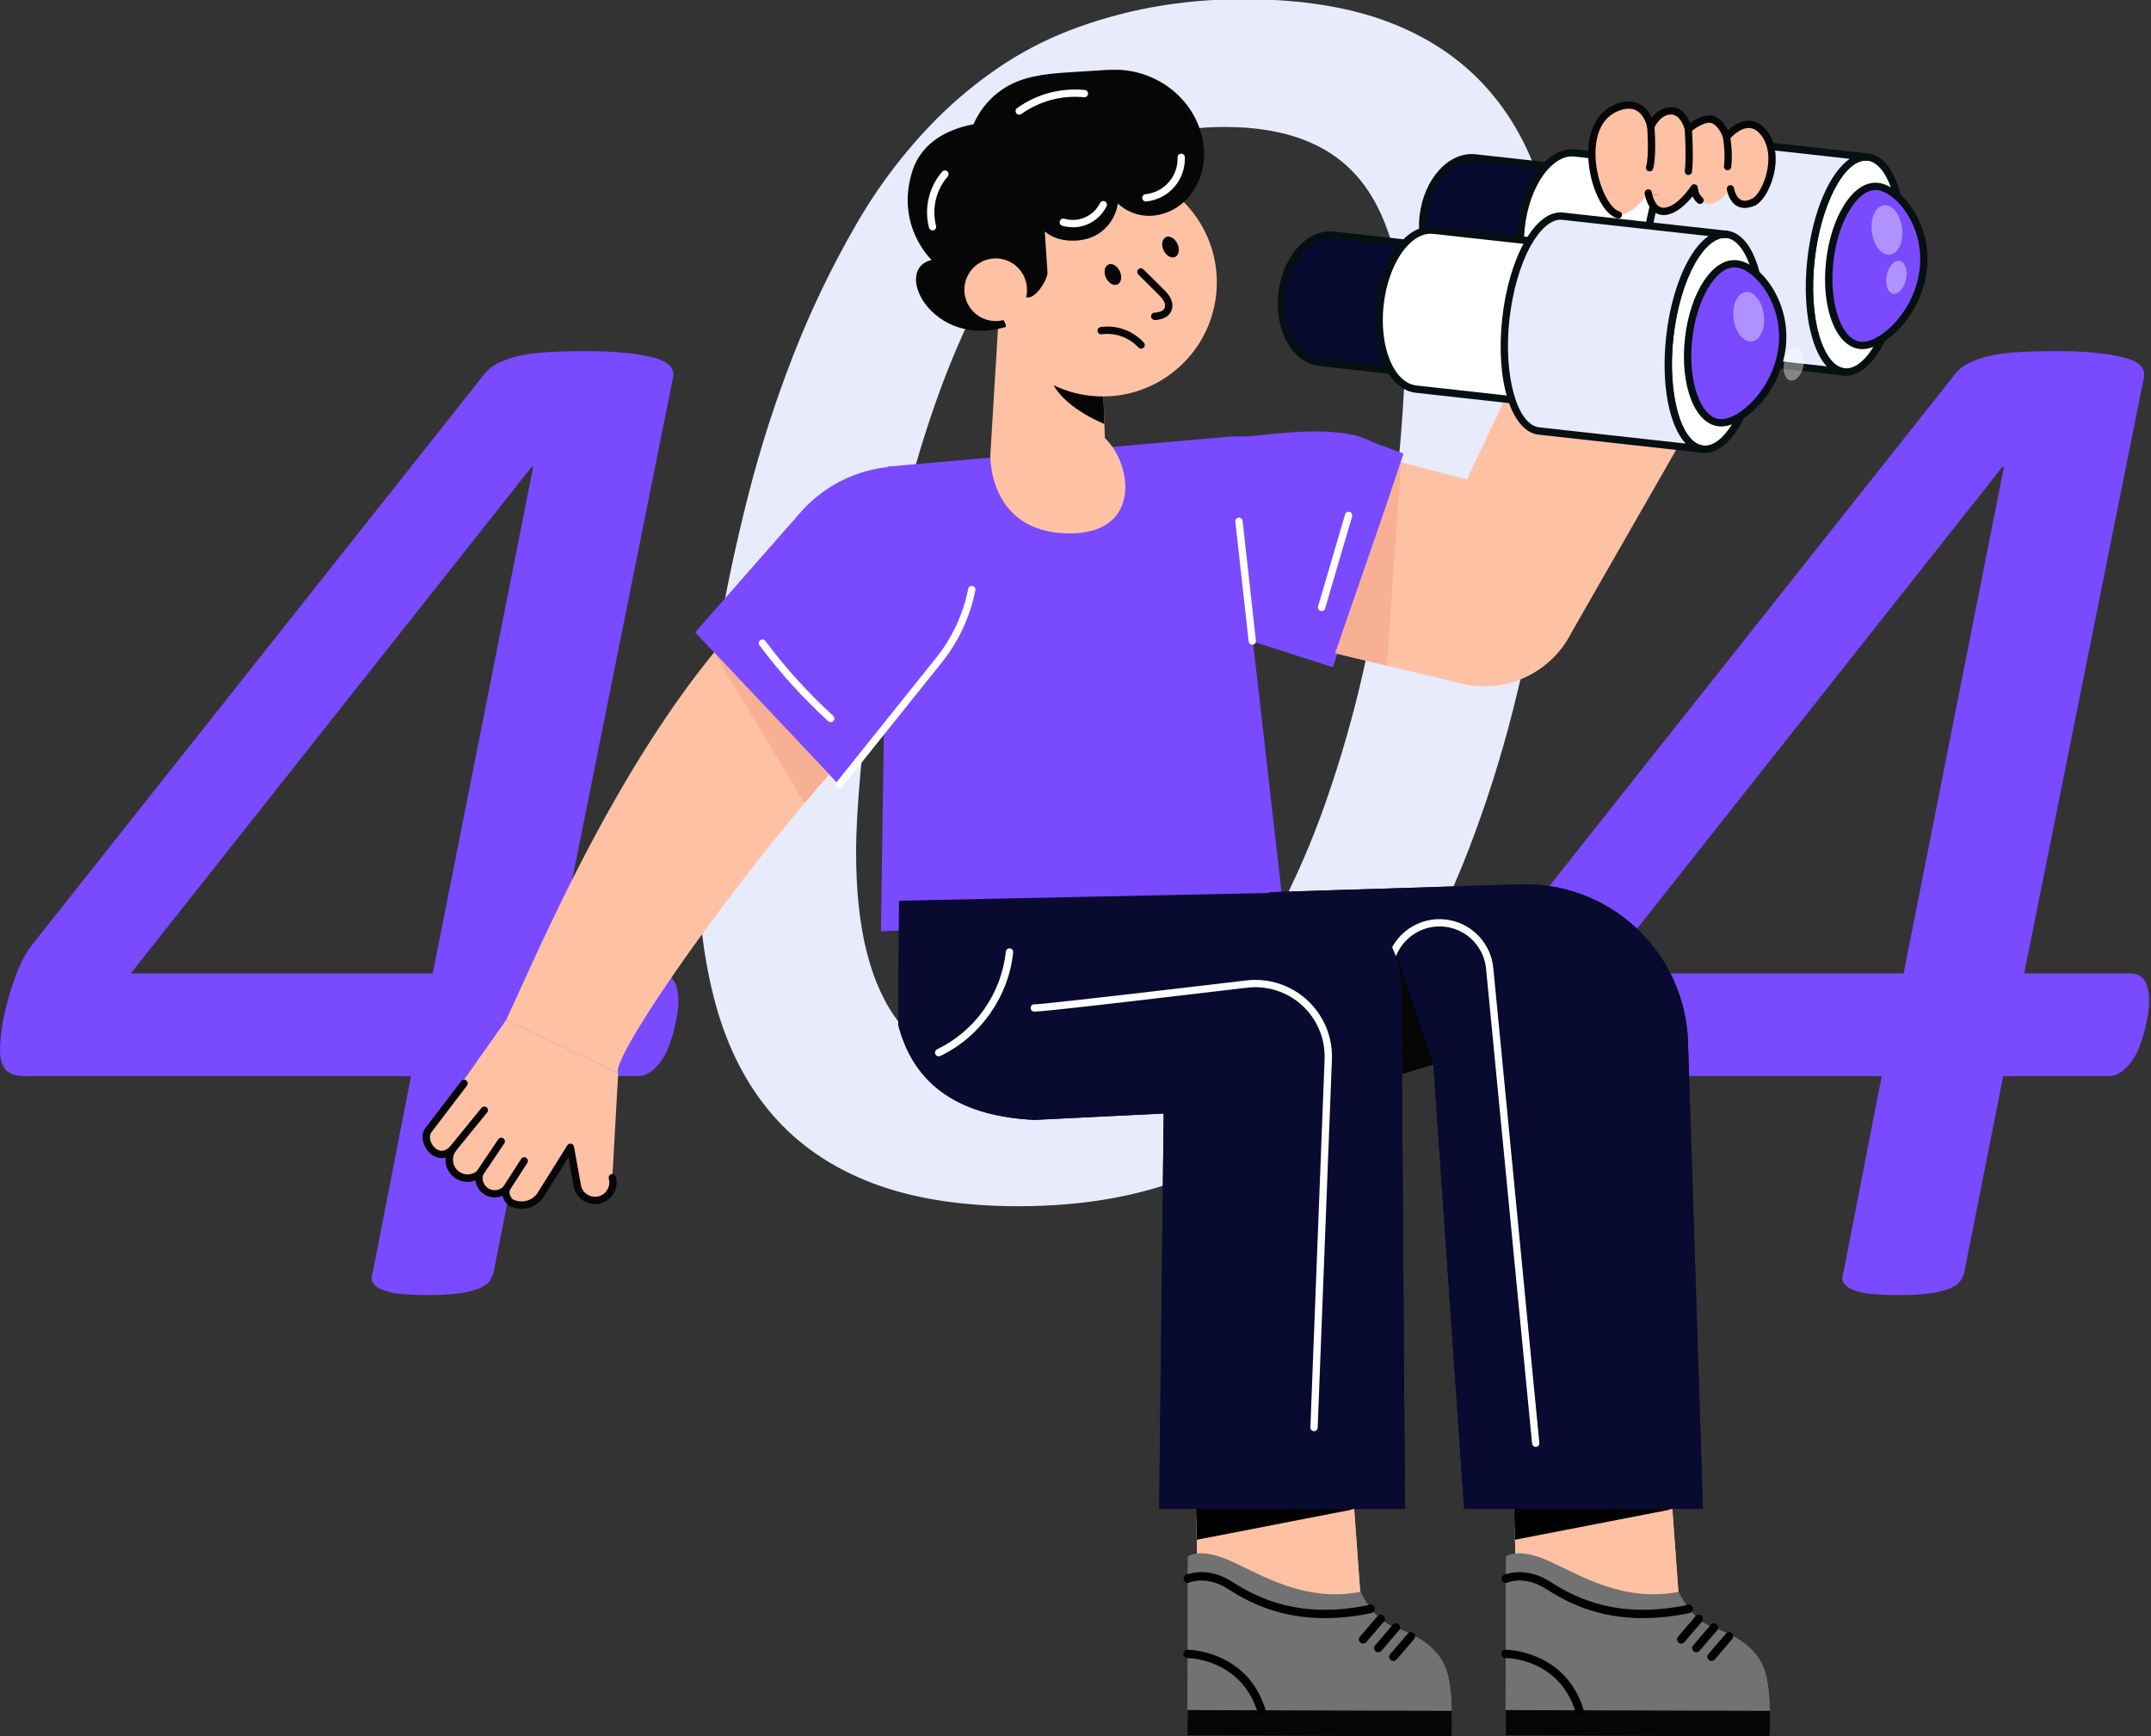 <svg width="550" height="444" viewBox="0 0 550 444" fill="none" xmlns="http://www.w3.org/2000/svg">
<rect x="0" y="0" width="550" height="444" fill="#333333" stroke="none"/>
<g clip-path="url(#clip0_2223_2)">
<path d="M173.462 255.965C173.453 257.082 173.361 258.197 173.188 259.3C173 260.551 172.725 261.889 172.354 263.365C171.986 264.841 171.524 266.292 170.971 267.709C170.456 269.053 169.772 270.326 168.937 271.499C168.204 272.539 167.298 273.446 166.258 274.179C165.342 274.836 164.244 275.191 163.117 275.196H136.146L126.192 325.462C125.976 326.391 125.532 327.251 124.9 327.964C124.065 328.773 123.052 329.374 121.942 329.719C120.294 330.273 118.591 330.645 116.862 330.828C114.372 331.097 111.868 331.22 109.362 331.195C106.857 331.227 104.353 331.104 101.862 330.828C100.338 330.678 98.845 330.304 97.429 329.719C96.554 329.372 95.81 328.758 95.304 327.964C94.933 327.284 94.933 326.455 95.304 325.462L105.096 275.188H6.467C4 275.188 2.306 274.632 1.383 273.521C0.461 272.409 0 270.741 0 268.518C0 267.655 0.058 266.546 0.183 265.183C0.324 263.694 0.54 262.214 0.829 260.747C1.137 259.146 1.538 257.45 2.029 255.66C2.521 253.871 3.076 252.115 3.696 250.395C4.303 248.686 5.013 247.016 5.821 245.392C6.612 243.824 7.575 242.349 8.692 240.994L123.963 95.525C124.834 94.432 125.938 93.549 127.196 92.94C128.839 92.117 130.575 91.496 132.367 91.089C134.767 90.547 137.209 90.207 139.667 90.071C142.494 89.888 145.819 89.796 149.642 89.796C153.12 89.77 156.596 89.925 160.058 90.259C162.456 90.482 164.833 90.883 167.171 91.46C169.015 91.952 170.339 92.599 171.142 93.403C171.526 93.765 171.818 94.214 171.995 94.712C172.172 95.21 172.228 95.743 172.158 96.267L141.492 248.94H168.462C170.307 248.94 171.6 249.588 172.342 250.883C173.083 252.178 173.457 253.872 173.462 255.965ZM136.333 119.371H135.962L33.438 248.94H110.654L136.333 119.371Z" fill="#794AFF"/>
<path d="M549.525 255.965C549.515 257.082 549.423 258.197 549.25 259.3C549.063 260.551 548.788 261.889 548.417 263.365C548.051 264.842 547.589 266.293 547.033 267.709C546.518 269.053 545.835 270.326 545 271.499C544.267 272.539 543.361 273.446 542.321 274.179C541.404 274.836 540.306 275.191 539.179 275.197H512.208L502.233 325.471C502.02 326.4 501.575 327.26 500.942 327.972C500.108 328.781 499.096 329.382 497.988 329.727C496.338 330.281 494.634 330.653 492.904 330.836C490.414 331.106 487.909 331.228 485.404 331.203C482.899 331.235 480.394 331.113 477.904 330.836C476.38 330.686 474.886 330.312 473.471 329.727C472.596 329.38 471.853 328.766 471.346 327.972C470.979 327.293 470.979 326.463 471.346 325.471L481.137 275.197H382.537C380.071 275.197 378.376 274.641 377.454 273.529C376.532 272.417 376.071 270.75 376.071 268.526C376.071 267.665 376.132 266.553 376.254 265.191C376.395 263.702 376.61 262.222 376.9 260.755C377.208 259.154 377.61 257.459 378.104 255.669C378.599 253.879 379.154 252.124 379.771 250.404C380.374 248.693 381.084 247.022 381.896 245.401C382.681 243.819 383.641 242.331 384.758 240.965L500.025 95.525C500.897 94.433 502.002 93.55 503.258 92.94C504.903 92.117 506.64 91.496 508.433 91.089C510.833 90.547 513.273 90.206 515.729 90.072C518.557 89.888 521.882 89.796 525.704 89.796C529.189 89.77 532.673 89.924 536.142 90.259C538.539 90.482 540.916 90.883 543.254 91.46C545.101 91.952 546.425 92.599 547.225 93.403C547.609 93.765 547.902 94.214 548.078 94.712C548.255 95.21 548.311 95.743 548.242 96.267L517.575 248.94H544.546C546.396 248.94 547.689 249.588 548.425 250.883C549.161 252.178 549.528 253.872 549.525 255.965ZM512.396 119.371H512.025L409.525 248.94H486.742L512.396 119.371Z" fill="#794AFF"/>
<path d="M399.791 89.709C399.791 96.51 399.366 104.815 398.516 114.623C397.666 124.431 396.277 135.015 394.35 146.374C392.422 157.728 389.914 169.508 386.825 181.715C383.763 193.828 379.972 205.745 375.475 217.402C371.065 228.848 365.76 239.929 359.608 250.541C353.497 261.053 346.509 270.169 338.646 277.89C329.532 287.159 318.53 294.574 305.641 300.136C292.753 305.697 277.659 308.477 260.362 308.474C245.846 308.474 233.415 306.505 223.071 302.566C212.726 298.628 204.233 292.834 197.591 285.186C190.95 277.537 186.089 268.112 183.008 256.911C179.928 245.711 178.384 232.926 178.379 218.556C178.379 211.761 178.796 203.456 179.629 193.642C180.462 183.829 181.851 173.246 183.796 161.895C185.726 150.539 188.234 138.798 191.321 126.671C194.407 114.55 198.237 102.631 202.787 90.981C207.235 79.551 212.544 68.475 218.666 57.849C224.379 47.822 231.383 38.589 239.5 30.388C244.302 25.587 249.54 21.242 255.146 17.41C260.853 13.509 266.992 10.281 273.441 7.792C280.231 5.178 287.249 3.199 294.404 1.88C302.198 0.457 310.106 -0.241 318.029 -0.204C332.696 -0.204 345.196 1.804 355.529 5.82C365.862 9.836 374.316 15.673 380.891 23.33C387.48 30.968 392.275 40.389 395.275 51.596C398.275 62.802 399.78 75.507 399.791 89.709ZM359.258 90.172C359.258 70.558 355.59 56.036 348.254 46.605C340.918 37.175 329.222 32.463 313.166 32.468C304.053 32.468 295.83 34.053 288.5 37.221C280.954 40.529 274.083 45.203 268.233 51.008C262.053 57.189 256.571 64.832 251.787 73.938C246.824 83.462 242.567 93.339 239.05 103.487C235.308 114.184 232.214 125.096 229.783 136.164C227.314 147.365 225.268 158.179 223.646 168.608C222.023 179.036 220.826 188.537 220.054 197.111C219.279 205.685 218.894 212.677 218.9 218.085C218.9 237.71 222.605 252.234 230.016 261.656C237.428 271.078 249.084 275.789 264.987 275.789C274.254 275.789 282.554 274.206 289.887 271.04C297.384 267.763 304.185 263.082 309.925 257.249C315.947 251.226 321.389 243.618 326.25 234.424C331.271 224.876 335.569 214.965 339.108 204.774C342.848 194.062 345.979 183.146 348.487 172.08C351.032 160.877 353.115 150.1 354.737 139.75C356.359 129.399 357.518 119.898 358.212 111.246C358.907 102.608 359.255 95.583 359.258 90.172Z" fill="#E7EBFB"/>
<path d="M306.191 399.667C320.921 409.522 335.512 418.215 347.858 407.955L343.758 351.836L304.691 350.11L306.191 399.667Z" fill="#FFC1A4"/>
<path d="M346.112 385.988L306.033 393.772L305.704 382.444L346.112 385.988Z" fill="black"/>
<path d="M347.896 407.096C347.896 407.096 350.854 414.108 356.675 416.205C362.496 418.302 367.362 421.116 369.591 426.411C371.821 431.706 371.121 444.038 371.121 444.038L303.621 443.837L303.754 398.112C303.754 398.112 306.671 395.498 314.95 399.317C323.229 403.135 333.887 409.768 347.896 407.096Z" fill="#727272"/>
<path d="M371.221 437.53C371.304 441.128 371.133 444.038 371.133 444.038L303.633 443.837L303.654 437.33L371.221 437.53Z" fill="#060606"/>
<path d="M338.729 413.816C327.167 413.816 319.3 409.789 313.992 406.358C308.504 402.814 304.217 404.69 304.175 404.69C303.917 404.807 303.624 404.815 303.359 404.715C303.095 404.614 302.881 404.413 302.765 404.155C302.649 403.897 302.64 403.603 302.74 403.338C302.841 403.074 303.042 402.86 303.3 402.744C303.521 402.643 308.717 400.396 315.15 404.57C321.817 408.872 332.696 414.158 350.313 410.406C350.576 410.377 350.841 410.447 351.056 410.603C351.271 410.758 351.42 410.988 351.476 411.247C351.531 411.506 351.489 411.777 351.356 412.007C351.224 412.237 351.011 412.409 350.758 412.491C346.806 413.354 342.774 413.798 338.729 413.816Z" fill="black"/>
<path d="M348.537 420.32C348.332 420.322 348.131 420.264 347.958 420.154C347.785 420.044 347.648 419.887 347.563 419.7C347.477 419.514 347.447 419.307 347.477 419.104C347.506 418.901 347.594 418.711 347.729 418.557L352.204 413.341C352.389 413.126 352.651 412.993 352.933 412.972C353.216 412.95 353.495 413.042 353.71 413.227C353.925 413.411 354.058 413.674 354.08 413.956C354.101 414.239 354.009 414.519 353.825 414.734L349.346 419.949C349.246 420.066 349.122 420.16 348.982 420.224C348.843 420.288 348.691 420.321 348.537 420.32Z" fill="black"/>
<path d="M352.412 422.546C352.158 422.548 351.912 422.456 351.721 422.288C351.614 422.197 351.527 422.085 351.463 421.96C351.4 421.835 351.362 421.699 351.351 421.559C351.34 421.42 351.357 421.279 351.4 421.146C351.444 421.013 351.513 420.889 351.604 420.783L356.079 415.567C356.17 415.461 356.282 415.373 356.407 415.31C356.532 415.247 356.669 415.209 356.809 415.198C356.948 415.187 357.089 415.204 357.222 415.248C357.356 415.292 357.479 415.361 357.585 415.453C357.692 415.544 357.779 415.656 357.843 415.781C357.906 415.906 357.944 416.043 357.955 416.182C357.965 416.322 357.948 416.463 357.905 416.596C357.861 416.73 357.791 416.853 357.7 416.96L353.225 422.175C353.124 422.292 353 422.386 352.859 422.45C352.719 422.514 352.567 422.547 352.412 422.546Z" fill="black"/>
<path d="M356.292 424.773C356.036 424.774 355.789 424.682 355.596 424.514C355.489 424.423 355.402 424.312 355.338 424.187C355.275 424.062 355.237 423.926 355.226 423.786C355.215 423.646 355.232 423.506 355.275 423.372C355.319 423.239 355.388 423.116 355.479 423.009L359.958 417.79C360.05 417.683 360.161 417.596 360.286 417.532C360.411 417.469 360.548 417.431 360.688 417.42C360.828 417.409 360.968 417.426 361.101 417.47C361.235 417.514 361.358 417.583 361.465 417.675C361.571 417.766 361.658 417.878 361.722 418.003C361.785 418.128 361.823 418.265 361.834 418.405C361.844 418.545 361.827 418.685 361.784 418.819C361.74 418.952 361.67 419.075 361.579 419.182L357.1 424.402C357 424.518 356.876 424.612 356.737 424.676C356.597 424.74 356.445 424.773 356.292 424.773Z" fill="black"/>
<path d="M322.516 438.455C322.29 438.455 322.069 438.383 321.886 438.249C321.703 438.114 321.568 437.925 321.5 437.709C317.216 424.126 303.771 424.035 303.687 424.031C303.406 424.025 303.137 423.912 302.937 423.714C302.737 423.516 302.621 423.249 302.612 422.967C302.612 422.827 302.639 422.688 302.692 422.558C302.746 422.428 302.824 422.31 302.923 422.21C303.022 422.111 303.14 422.032 303.27 421.978C303.4 421.924 303.539 421.896 303.679 421.896C303.883 421.896 318.8 422.046 323.533 437.067C323.576 437.201 323.592 437.341 323.58 437.481C323.568 437.621 323.528 437.757 323.464 437.881C323.399 438.005 323.31 438.116 323.203 438.206C323.095 438.296 322.971 438.364 322.837 438.405C322.733 438.438 322.625 438.455 322.516 438.455Z" fill="black"/>
<path d="M387.55 399.667C402.275 409.522 416.867 418.215 429.217 407.955L425.113 351.836L386.067 350.097L387.55 399.667Z" fill="#FFC1A4"/>
<path d="M427.45 385.988L387.371 393.772L387.042 382.444L427.45 385.988Z" fill="black"/>
<path d="M429.233 407.096C429.233 407.096 432.192 414.108 438.012 416.205C443.833 418.302 448.7 421.116 450.929 426.411C453.158 431.706 452.454 444.038 452.454 444.038L384.954 443.837L385.087 398.112C385.087 398.112 388.004 395.498 396.283 399.317C404.562 403.135 415.225 409.768 429.233 407.096Z" fill="#727272"/>
<path d="M452.558 437.53C452.642 441.128 452.471 444.038 452.471 444.038L384.971 443.837V437.33L452.558 437.53Z" fill="#060606"/>
<path d="M420.071 413.816C408.504 413.816 400.638 409.789 395.329 406.358C389.842 402.814 385.558 404.69 385.513 404.69C385.255 404.807 384.961 404.815 384.696 404.715C384.432 404.614 384.218 404.413 384.102 404.155C383.986 403.897 383.977 403.603 384.078 403.338C384.178 403.074 384.38 402.86 384.638 402.744C384.858 402.643 390.054 400.396 396.488 404.57C403.154 408.872 414.033 414.158 431.65 410.406C431.914 410.377 432.178 410.447 432.393 410.603C432.608 410.758 432.758 410.988 432.813 411.247C432.869 411.506 432.826 411.777 432.694 412.007C432.561 412.237 432.348 412.409 432.096 412.491C428.145 413.354 424.115 413.798 420.071 413.816Z" fill="black"/>
<path d="M429.875 420.32C429.67 420.322 429.469 420.264 429.296 420.154C429.123 420.044 428.986 419.887 428.9 419.7C428.815 419.514 428.785 419.307 428.815 419.104C428.844 418.901 428.932 418.711 429.067 418.557L433.542 413.341C433.726 413.126 433.989 412.993 434.271 412.972C434.554 412.95 434.833 413.042 435.048 413.227C435.263 413.411 435.396 413.674 435.417 413.956C435.439 414.239 435.347 414.519 435.163 414.734L430.684 419.949C430.584 420.066 430.46 420.16 430.32 420.224C430.181 420.288 430.029 420.321 429.875 420.32Z" fill="black"/>
<path d="M433.75 422.546C433.495 422.548 433.249 422.456 433.058 422.288C432.952 422.197 432.864 422.085 432.801 421.96C432.737 421.835 432.699 421.699 432.688 421.559C432.677 421.42 432.694 421.279 432.738 421.146C432.781 421.013 432.85 420.889 432.941 420.783L437.416 415.567C437.508 415.461 437.619 415.373 437.745 415.31C437.87 415.247 438.006 415.209 438.146 415.198C438.286 415.187 438.426 415.204 438.56 415.248C438.693 415.292 438.816 415.361 438.923 415.453C439.029 415.544 439.117 415.656 439.18 415.781C439.243 415.906 439.281 416.043 439.292 416.182C439.303 416.322 439.286 416.463 439.242 416.596C439.198 416.73 439.129 416.853 439.037 416.96L434.562 422.175C434.462 422.292 434.337 422.386 434.197 422.45C434.057 422.514 433.904 422.547 433.75 422.546Z" fill="black"/>
<path d="M437.629 424.773C437.373 424.774 437.126 424.682 436.933 424.514C436.827 424.423 436.739 424.312 436.676 424.187C436.612 424.062 436.574 423.926 436.563 423.786C436.552 423.646 436.569 423.506 436.613 423.372C436.656 423.239 436.725 423.116 436.816 423.009L441.296 417.794C441.48 417.579 441.742 417.446 442.024 417.424C442.306 417.402 442.585 417.493 442.8 417.677C443.015 417.861 443.148 418.123 443.17 418.405C443.192 418.688 443.1 418.967 442.917 419.182L438.437 424.402C438.338 424.518 438.214 424.612 438.074 424.676C437.934 424.74 437.783 424.773 437.629 424.773Z" fill="black"/>
<path d="M403.854 438.455C403.627 438.455 403.407 438.383 403.224 438.249C403.041 438.114 402.906 437.925 402.837 437.709C398.571 424.185 385.575 424.031 385.021 424.031C384.738 424.031 384.467 423.918 384.266 423.718C384.066 423.518 383.954 423.246 383.954 422.963C383.954 422.68 384.066 422.409 384.266 422.209C384.467 422.008 384.738 421.896 385.021 421.896C385.225 421.896 400.142 422.046 404.875 437.067C404.918 437.201 404.933 437.341 404.921 437.481C404.909 437.621 404.87 437.757 404.805 437.881C404.741 438.005 404.652 438.116 404.545 438.206C404.437 438.296 404.313 438.364 404.179 438.405C404.074 438.439 403.964 438.456 403.854 438.455Z" fill="black"/>
<path d="M366.508 272.199L374.375 385.897H435.425L431.608 266.483C431.434 260.993 430.177 255.591 427.908 250.588C425.64 245.586 422.405 241.082 418.39 237.335C414.375 233.588 409.659 230.673 404.513 228.756C399.368 226.84 393.895 225.961 388.408 226.169L324.525 228.166L330.004 283.114L366.508 272.199Z" fill="#080A2F"/>
<path d="M356.65 242.929L366.508 272.199L354.621 275.751L356.65 242.929Z" fill="#060606"/>
<path d="M392.679 370.025C392.449 370.026 392.226 369.941 392.055 369.787C391.883 369.633 391.775 369.421 391.75 369.191L379.979 247.731C379.731 245.164 378.661 242.746 376.926 240.837C375.192 238.929 372.888 237.633 370.357 237.142C367.826 236.652 365.205 236.993 362.884 238.116C360.563 239.238 358.667 241.082 357.479 243.371L351.142 255.561C351.027 255.782 350.83 255.949 350.593 256.024C350.356 256.099 350.098 256.078 349.877 255.963C349.656 255.849 349.49 255.651 349.414 255.414C349.339 255.176 349.361 254.919 349.475 254.698L355.813 242.508C357.188 239.863 359.381 237.733 362.064 236.437C364.747 235.141 367.777 234.747 370.703 235.314C373.628 235.881 376.292 237.379 378.297 239.585C380.302 241.79 381.541 244.585 381.829 247.552L393.604 369.012C393.616 369.134 393.604 369.256 393.569 369.373C393.534 369.49 393.476 369.599 393.398 369.694C393.321 369.788 393.226 369.866 393.118 369.924C393.01 369.982 392.892 370.017 392.771 370.029L392.679 370.025Z" fill="white"/>
<path d="M297.546 284.765L296.4 385.897H359.242L358.33 252.688C358.306 249.144 357.525 245.645 356.038 242.427C354.551 239.209 352.393 236.347 349.71 234.033C347.026 231.719 343.878 230.006 340.478 229.01C337.078 228.014 333.504 227.758 329.996 228.258L229.875 230.343L229.667 262.056C233.834 278.199 246.113 285.49 264.509 286.399L297.546 284.765Z" fill="#080A2F"/>
<path d="M240.029 270.135C239.815 270.141 239.605 270.072 239.436 269.941C239.266 269.809 239.147 269.624 239.098 269.415C239.049 269.206 239.073 268.986 239.167 268.794C239.261 268.601 239.418 268.446 239.613 268.355C244.418 266.021 248.552 262.504 251.627 258.134C254.701 253.764 256.616 248.684 257.192 243.37C257.216 243.124 257.337 242.897 257.529 242.74C257.72 242.583 257.966 242.508 258.213 242.532C258.459 242.557 258.686 242.678 258.843 242.87C259 243.061 259.074 243.307 259.05 243.554C257.95 254.81 250.642 265.203 240.429 270.044C240.305 270.104 240.168 270.135 240.029 270.135Z" fill="white"/>
<path d="M335.992 366.006H335.954C335.707 365.997 335.474 365.889 335.307 365.708C335.139 365.527 335.049 365.286 335.058 365.039L338.692 270.886C338.792 268.325 338.335 265.773 337.354 263.405C336.373 261.037 334.891 258.911 333.009 257.172C331.128 255.432 328.892 254.122 326.455 253.331C324.019 252.54 321.44 252.286 318.896 252.588C265.425 258.946 264.658 258.767 264.288 258.679C264.167 258.657 264.052 258.612 263.949 258.545C263.846 258.479 263.757 258.393 263.687 258.292C263.546 258.088 263.491 257.837 263.536 257.593C263.58 257.349 263.719 257.133 263.922 256.992C264.126 256.851 264.377 256.796 264.621 256.841C265.325 256.841 272.121 256.265 318.675 250.733C321.487 250.398 324.339 250.676 327.033 251.55C329.727 252.424 332.2 253.872 334.28 255.794C336.361 257.717 338 260.068 339.085 262.686C340.169 265.303 340.674 268.125 340.563 270.957L336.925 365.106C336.916 365.348 336.814 365.577 336.64 365.745C336.466 365.913 336.234 366.006 335.992 366.006Z" fill="white"/>
<path d="M450.917 76.047L401.821 161.766C399.3 166.795 395.153 170.823 390.054 173.194C384.956 175.566 379.205 176.141 373.737 174.827L322.267 162.466L337.925 112.963L375.067 122.602L406.629 56.077L450.917 76.047Z" fill="#FFC1A4"/>
<path d="M314.396 111.654L316.55 111.6C317.233 111.6 317.917 111.6 318.596 111.6C324.012 111.338 342.179 108.173 350.821 112.984L358.871 116.019L340.808 170.633L300.696 157.785L314.396 111.654Z" fill="#794AFF"/>
<path d="M327.666 228.003L314.396 111.654L226.987 119.329L225.254 238.192C261.233 236.429 295.504 233.152 327.666 228.003Z" fill="#794AFF"/>
<path d="M320.2 164.889C319.971 164.887 319.75 164.801 319.579 164.648C319.409 164.494 319.3 164.283 319.275 164.055L315.871 133.409C315.857 133.286 315.868 133.163 315.903 133.045C315.937 132.927 315.994 132.817 316.071 132.721C316.148 132.625 316.242 132.546 316.35 132.487C316.458 132.427 316.576 132.39 316.698 132.377C316.82 132.363 316.943 132.374 317.061 132.408C317.179 132.443 317.289 132.5 317.385 132.577C317.481 132.654 317.56 132.749 317.619 132.856C317.678 132.964 317.716 133.082 317.729 133.204L321.129 163.851C321.144 163.973 321.133 164.098 321.099 164.216C321.065 164.335 321.007 164.445 320.929 164.541C320.852 164.637 320.756 164.717 320.647 164.775C320.538 164.833 320.419 164.869 320.296 164.88L320.2 164.889Z" fill="white"/>
<path d="M337.925 156.284C337.836 156.283 337.748 156.27 337.662 156.246C337.545 156.212 337.435 156.154 337.339 156.077C337.244 156 337.164 155.905 337.106 155.798C337.047 155.69 337.01 155.572 336.997 155.45C336.983 155.328 336.994 155.205 337.029 155.087L343.933 131.54C343.968 131.423 344.025 131.313 344.103 131.218C344.18 131.122 344.275 131.043 344.383 130.984C344.49 130.926 344.609 130.889 344.731 130.876C344.853 130.863 344.976 130.874 345.093 130.909C345.211 130.944 345.321 131.001 345.416 131.078C345.512 131.156 345.591 131.251 345.649 131.359C345.708 131.466 345.745 131.585 345.758 131.707C345.771 131.829 345.759 131.952 345.725 132.07L338.825 155.612C338.767 155.806 338.648 155.977 338.486 156.098C338.324 156.219 338.127 156.284 337.925 156.284Z" fill="white"/>
<path d="M272.971 136.406C291.875 136.79 289.738 118.938 282.508 111.997L281.904 94.616L255.358 81.154L253.225 116.328C253.225 116.328 252.517 135.989 272.971 136.406Z" fill="#FFC1A4"/>
<path d="M282.388 108.432C279.525 107.239 271.025 103.241 268.663 96.967L282.029 98.463L282.388 108.432Z" fill="#060606"/>
<path d="M281.987 101.382C298.087 101.382 311.137 88.324 311.137 72.216C311.137 56.108 298.087 43.049 281.987 43.049C265.888 43.049 252.837 56.108 252.837 72.216C252.837 88.324 265.888 101.382 281.987 101.382Z" fill="#FFC1A4"/>
<path d="M295.233 81.826C294.998 81.819 294.773 81.724 294.604 81.559C294.436 81.394 294.335 81.172 294.323 80.936C294.311 80.7 294.388 80.469 294.539 80.287C294.69 80.106 294.904 79.989 295.138 79.958C295.793 79.938 296.438 79.797 297.042 79.541C297.278 79.42 297.48 79.242 297.631 79.024C297.782 78.806 297.878 78.554 297.908 78.29C298 77.252 297.1 76.206 296.213 75.326L291.058 70.211C290.971 70.124 290.902 70.021 290.855 69.908C290.808 69.795 290.783 69.673 290.783 69.551C290.782 69.428 290.806 69.306 290.853 69.193C290.899 69.079 290.968 68.976 291.054 68.889C291.141 68.802 291.243 68.733 291.357 68.686C291.47 68.638 291.591 68.614 291.714 68.613C291.836 68.613 291.958 68.637 292.071 68.683C292.185 68.73 292.288 68.798 292.375 68.885L297.529 74C298.725 75.189 299.925 76.643 299.771 78.453C299.716 79.027 299.519 79.579 299.198 80.058C298.878 80.538 298.443 80.93 297.933 81.2C297.12 81.588 296.238 81.809 295.338 81.85L295.233 81.826Z" fill="#060606"/>
<path d="M291.784 89.167C291.653 89.167 291.525 89.14 291.406 89.088C291.287 89.035 291.18 88.959 291.092 88.863C289.908 87.593 288.438 86.623 286.805 86.035C285.172 85.447 283.422 85.257 281.7 85.482C281.579 85.499 281.455 85.493 281.336 85.462C281.217 85.432 281.105 85.378 281.007 85.305C280.909 85.231 280.826 85.139 280.763 85.034C280.701 84.928 280.659 84.811 280.642 84.689C280.624 84.568 280.631 84.444 280.661 84.325C280.692 84.206 280.745 84.094 280.819 83.996C280.892 83.898 280.984 83.815 281.09 83.752C281.195 83.689 281.312 83.648 281.434 83.631C283.458 83.354 285.519 83.57 287.441 84.262C289.364 84.954 291.091 86.1 292.475 87.604C292.597 87.737 292.678 87.904 292.707 88.083C292.736 88.262 292.713 88.445 292.639 88.611C292.566 88.777 292.446 88.918 292.294 89.016C292.142 89.115 291.965 89.167 291.784 89.167Z" fill="#060606"/>
<path d="M282.784 71.015C283.438 72.416 284.759 73.187 285.729 72.745C286.7 72.303 286.979 70.786 286.334 69.385C285.688 67.984 284.359 67.2 283.388 67.659C282.417 68.118 282.142 69.606 282.784 71.015Z" fill="#060606"/>
<path d="M297.516 63.994C298.171 65.391 299.491 66.162 300.462 65.72C301.433 65.278 301.712 63.761 301.066 62.36C300.421 60.959 299.091 60.175 298.121 60.634C297.15 61.093 296.875 62.581 297.516 63.994Z" fill="#060606"/>
<path d="M307.729 41.653C307.357 44.839 306.069 47.849 304.021 50.316C301.801 52.961 298.669 54.674 295.246 55.115C293.547 55.314 291.826 55.143 290.199 54.613C288.573 54.084 287.081 53.208 285.825 52.046C285.55 53.987 284.762 55.82 283.542 57.353C282.321 58.887 280.713 60.066 278.883 60.768C275.217 62.118 270.029 61.81 267.146 59.167C267.373 62.711 267.605 66.251 267.842 69.79C267.937 71.253 264.254 77.952 261.567 75.555C261.496 75.493 262.246 74.063 254.571 72.687C247.575 71.436 258.521 82.722 257.071 83.639C238.512 89.175 227.983 68.96 238.204 66.475C238.204 66.475 228.962 57.824 233.204 44C235.704 35.854 243.204 32.856 248.937 31.772C250.872 27.294 254.327 23.645 258.692 21.471C263.442 19.153 268.858 18.782 274.108 18.448L281.237 17.998C282.937 17.862 284.642 17.817 286.346 17.864C289.509 18.035 292.605 18.849 295.444 20.256C298.282 21.663 300.805 23.634 302.858 26.048C306.462 30.334 308.425 36.087 307.729 41.653Z" fill="#060606"/>
<path d="M262.333 76.144C263.463 71.868 260.914 67.485 256.64 66.354C252.367 65.224 247.986 67.774 246.856 72.05C245.726 76.326 248.275 80.709 252.548 81.84C256.822 82.97 261.203 80.42 262.333 76.144Z" fill="#FFC1A4"/>
<path d="M189.587 158.811C158.9 191.883 137.404 243.942 129.4 260.885L158.071 274.426C155.571 270.519 195.537 213.266 229.675 178.864" fill="#FFC1A4"/>
<path d="M244.258 118.233L228.379 119.317C223.715 119.635 219.163 120.893 214.997 123.016C210.831 125.139 207.137 128.083 204.137 131.67L177.746 161.712L214.525 200.726L240.112 168.774C244.178 163.696 247 157.736 248.352 151.372C249.703 145.007 249.547 138.414 247.896 132.12L244.258 118.233Z" fill="#794AFF"/>
<path d="M214.525 201.68C214.349 201.68 214.177 201.631 214.028 201.537C213.879 201.443 213.76 201.31 213.683 201.151C213.607 200.992 213.577 200.816 213.597 200.641C213.617 200.466 213.686 200.3 213.796 200.163L239.384 168.211C243.483 163.08 246.288 157.037 247.563 150.593C247.61 150.35 247.752 150.136 247.958 149.997C248.163 149.859 248.415 149.808 248.659 149.855C248.902 149.903 249.116 150.045 249.254 150.251C249.393 150.456 249.444 150.708 249.396 150.952C248.063 157.693 245.129 164.014 240.842 169.383L215.254 201.33C215.168 201.44 215.057 201.529 214.93 201.59C214.804 201.65 214.665 201.681 214.525 201.68Z" fill="white"/>
<path d="M158.071 274.425L156.567 301.148C156.864 302.224 156.762 303.371 156.279 304.377C155.796 305.383 154.965 306.18 153.94 306.62C152.915 307.06 151.765 307.114 150.704 306.771C149.642 306.428 148.741 305.711 148.167 304.755C147.995 304.463 147.855 304.155 147.75 303.833L145.85 293.411L138.35 305.426C137.556 306.695 136.308 307.614 134.86 307.994C133.412 308.375 131.874 308.188 130.558 307.473C130.063 307.062 129.697 306.516 129.504 305.901C129.312 305.286 129.302 304.629 129.475 304.008C128.858 304.674 128.035 305.113 127.139 305.254C126.242 305.396 125.324 305.231 124.532 304.788C123.741 304.344 123.121 303.647 122.773 302.809C122.424 301.97 122.368 301.039 122.613 300.164C121.77 300.908 120.688 301.322 119.565 301.332C118.442 301.341 117.353 300.946 116.497 300.218C115.642 299.489 115.077 298.477 114.907 297.366C114.737 296.256 114.973 295.121 115.571 294.169L115.796 293.815C111.725 298.13 107.313 291.535 109.625 288.929L129.4 260.88" fill="#FFC1A4"/>
<path d="M152.134 307.919C151.176 307.919 150.234 307.673 149.4 307.203C148.565 306.734 147.865 306.057 147.367 305.239C147.152 304.887 146.979 304.512 146.85 304.121C146.837 304.082 146.827 304.041 146.821 304L145.35 295.95L139.129 305.914C139.066 306.021 138.982 306.115 138.882 306.19C138.782 306.264 138.668 306.318 138.547 306.347C138.426 306.377 138.301 306.382 138.178 306.363C138.055 306.343 137.937 306.299 137.831 306.233C137.725 306.167 137.634 306.08 137.562 305.978C137.49 305.877 137.44 305.761 137.413 305.639C137.386 305.518 137.385 305.392 137.407 305.269C137.43 305.147 137.477 305.03 137.546 304.926L145.046 292.911C145.145 292.75 145.291 292.623 145.464 292.547C145.637 292.471 145.829 292.449 146.014 292.484C146.2 292.519 146.37 292.61 146.503 292.744C146.636 292.879 146.725 293.05 146.759 293.236L148.65 303.6C148.735 303.834 148.842 304.059 148.971 304.271C149.385 304.958 150.011 305.492 150.754 305.792C151.497 306.093 152.317 306.144 153.092 305.939C154.033 305.68 154.834 305.057 155.317 304.209C155.801 303.36 155.928 302.354 155.671 301.411C155.605 301.173 155.637 300.917 155.759 300.702C155.882 300.487 156.084 300.329 156.323 300.263C156.562 300.197 156.817 300.229 157.032 300.351C157.247 300.473 157.405 300.676 157.471 300.915C157.665 301.619 157.718 302.353 157.627 303.077C157.536 303.801 157.304 304.499 156.944 305.133C156.583 305.767 156.101 306.324 155.525 306.771C154.949 307.218 154.291 307.547 153.588 307.74C153.113 307.865 152.624 307.926 152.134 307.919Z" fill="#060606"/>
<path d="M133.346 309.116C132.211 309.115 131.095 308.828 130.1 308.282C130.047 308.256 129.997 308.223 129.95 308.186C129.218 307.579 128.709 306.744 128.504 305.814C127.794 306.123 127.021 306.262 126.247 306.221C125.473 306.18 124.72 305.959 124.046 305.577C123.372 305.195 122.796 304.661 122.364 304.017C121.931 303.374 121.654 302.639 121.554 301.87C120.656 302.219 119.683 302.331 118.73 302.195C117.776 302.059 116.873 301.679 116.108 301.093C115.343 300.507 114.742 299.733 114.363 298.847C113.984 297.961 113.838 296.992 113.942 296.034C113.238 296.196 112.506 296.181 111.81 295.988C111.114 295.795 110.478 295.431 109.958 294.929C108.15 293.261 107.275 290.143 108.913 288.296L117.925 276.485C118 276.388 118.092 276.306 118.198 276.244C118.304 276.183 118.422 276.143 118.543 276.126C118.665 276.11 118.788 276.118 118.906 276.149C119.025 276.181 119.136 276.236 119.233 276.31C119.331 276.384 119.413 276.477 119.474 276.583C119.536 276.69 119.576 276.807 119.592 276.928C119.608 277.05 119.6 277.173 119.569 277.292C119.537 277.41 119.483 277.522 119.408 277.619L110.358 289.492C109.525 290.447 109.942 292.411 111.221 293.557C111.929 294.203 113.371 295.012 115.108 293.169C115.266 292.994 115.484 292.884 115.72 292.863C115.955 292.842 116.189 292.911 116.375 293.056C116.562 293.2 116.687 293.41 116.724 293.643C116.762 293.877 116.71 294.115 116.579 294.312L116.354 294.666C115.9 295.428 115.731 296.326 115.875 297.201C116.02 298.076 116.47 298.871 117.145 299.446C117.821 300.021 118.677 300.337 119.564 300.34C120.45 300.343 121.309 300.031 121.988 299.461C122.138 299.327 122.328 299.245 122.529 299.229C122.729 299.212 122.93 299.261 123.1 299.369C123.273 299.475 123.408 299.634 123.483 299.822C123.558 300.011 123.57 300.219 123.517 300.415C123.402 300.826 123.373 301.256 123.431 301.678C123.489 302.1 123.633 302.506 123.854 302.871C124.125 303.313 124.5 303.683 124.946 303.946C125.557 304.302 126.271 304.439 126.97 304.335C127.669 304.23 128.312 303.89 128.792 303.371C128.934 303.215 129.124 303.111 129.332 303.077C129.541 303.043 129.754 303.08 129.938 303.183C130.123 303.286 130.266 303.449 130.347 303.644C130.427 303.84 130.438 304.056 130.379 304.259C130.257 304.69 130.26 305.147 130.386 305.577C130.512 306.007 130.756 306.393 131.092 306.69C132.195 307.263 133.473 307.4 134.672 307.073C135.871 306.746 136.903 305.98 137.563 304.926C137.626 304.819 137.71 304.725 137.81 304.65C137.91 304.576 138.024 304.522 138.145 304.493C138.266 304.463 138.391 304.458 138.514 304.477C138.637 304.497 138.755 304.541 138.861 304.607C138.967 304.673 139.058 304.76 139.13 304.862C139.202 304.963 139.252 305.079 139.279 305.201C139.306 305.322 139.307 305.448 139.285 305.571C139.262 305.693 139.215 305.81 139.146 305.914C138.532 306.898 137.677 307.709 136.662 308.269C135.647 308.829 134.505 309.121 133.346 309.116Z" fill="#060606"/>
<path d="M115.775 294.745C115.561 294.747 115.353 294.673 115.187 294.537C115.092 294.459 115.013 294.363 114.954 294.255C114.896 294.147 114.859 294.028 114.847 293.906C114.835 293.783 114.847 293.66 114.882 293.542C114.918 293.424 114.976 293.314 115.054 293.219L123.092 283.355C123.168 283.256 123.263 283.173 123.371 283.111C123.48 283.049 123.6 283.009 123.724 282.995C123.848 282.98 123.974 282.991 124.094 283.026C124.215 283.061 124.326 283.119 124.423 283.198C124.52 283.278 124.6 283.375 124.659 283.486C124.717 283.597 124.753 283.718 124.763 283.843C124.774 283.967 124.76 284.093 124.721 284.212C124.682 284.331 124.62 284.441 124.537 284.535L116.5 294.403C116.412 294.511 116.301 294.597 116.176 294.656C116.051 294.715 115.914 294.746 115.775 294.745Z" fill="#060606"/>
<path d="M122.6 301.094C122.43 301.096 122.263 301.051 122.117 300.964C121.971 300.877 121.852 300.752 121.772 300.602C121.692 300.452 121.655 300.283 121.664 300.113C121.673 299.944 121.729 299.78 121.825 299.639L127.4 291.364C127.539 291.158 127.753 291.016 127.997 290.969C128.24 290.922 128.493 290.973 128.698 291.112C128.904 291.25 129.046 291.465 129.093 291.709C129.14 291.952 129.089 292.205 128.95 292.41L123.375 300.682C123.29 300.809 123.175 300.913 123.039 300.985C122.904 301.057 122.753 301.095 122.6 301.094Z" fill="#060606"/>
<path d="M129.462 304.938C129.282 304.94 129.105 304.887 128.954 304.788C128.851 304.721 128.762 304.635 128.693 304.534C128.623 304.433 128.574 304.319 128.549 304.199C128.523 304.079 128.522 303.955 128.544 303.834C128.566 303.714 128.612 303.599 128.679 303.496L133.262 296.371C133.329 296.268 133.415 296.179 133.516 296.109C133.617 296.039 133.73 295.989 133.85 295.963C133.97 295.938 134.094 295.936 134.215 295.957C134.336 295.979 134.451 296.025 134.554 296.091C134.657 296.158 134.746 296.244 134.816 296.345C134.886 296.446 134.935 296.56 134.961 296.68C134.987 296.8 134.989 296.924 134.967 297.045C134.945 297.165 134.9 297.281 134.833 297.384L130.25 304.513C130.165 304.644 130.048 304.752 129.911 304.827C129.773 304.901 129.619 304.939 129.462 304.938Z" fill="#060606"/>
<path d="M212.413 184.683C212.18 184.684 211.956 184.598 211.783 184.441C205.318 178.542 199.427 172.041 194.192 165.026C194.044 164.828 193.98 164.579 194.016 164.333C194.052 164.088 194.183 163.867 194.381 163.719C194.58 163.571 194.829 163.508 195.074 163.543C195.319 163.579 195.54 163.71 195.688 163.909C200.853 170.827 206.664 177.239 213.042 183.057C213.132 183.14 213.206 183.24 213.258 183.351C213.31 183.463 213.34 183.583 213.345 183.706C213.351 183.829 213.332 183.951 213.29 184.067C213.248 184.182 213.183 184.288 213.1 184.379C213.013 184.475 212.907 184.552 212.789 184.604C212.67 184.657 212.542 184.684 212.413 184.683Z" fill="white"/>
<path d="M358.242 118.233L354.621 170.234L341.379 167.053L358.242 118.233Z" fill="#F7B094"/>
<path d="M182.592 166.852L205.679 205.424L211.988 198.024L182.592 166.852Z" fill="#F7B094"/>
<path d="M293.008 51.529C292.768 51.53 292.537 51.438 292.362 51.273C292.188 51.108 292.084 50.881 292.072 50.641C292.061 50.401 292.142 50.166 292.299 49.984C292.456 49.802 292.677 49.688 292.917 49.666C295.218 49.429 297.344 48.326 298.863 46.579C300.382 44.833 301.18 42.574 301.096 40.26C301.087 40.013 301.177 39.772 301.346 39.59C301.514 39.409 301.748 39.302 301.996 39.293C302.243 39.284 302.484 39.374 302.666 39.543C302.847 39.712 302.954 39.946 302.962 40.194C303.065 42.982 302.103 45.705 300.272 47.809C298.441 49.913 295.878 51.242 293.104 51.525L293.008 51.529Z" fill="white"/>
<path d="M274.279 58.104C273.377 58.106 272.479 57.981 271.612 57.733C271.495 57.698 271.385 57.641 271.289 57.565C271.193 57.488 271.113 57.393 271.054 57.285C270.995 57.178 270.957 57.059 270.944 56.937C270.93 56.815 270.941 56.692 270.975 56.574C271.009 56.456 271.066 56.346 271.143 56.25C271.22 56.154 271.315 56.074 271.422 56.015C271.53 55.956 271.648 55.918 271.77 55.904C271.892 55.891 272.015 55.902 272.133 55.936C273.895 56.448 275.78 56.322 277.457 55.579C279.134 54.836 280.495 53.524 281.3 51.875C281.419 51.669 281.612 51.516 281.84 51.447C282.068 51.379 282.313 51.4 282.526 51.506C282.739 51.613 282.903 51.797 282.985 52.02C283.067 52.244 283.06 52.49 282.967 52.709C282.175 54.34 280.939 55.715 279.4 56.674C277.861 57.633 276.083 58.137 274.271 58.129L274.279 58.104Z" fill="white"/>
<path d="M238.442 58.925C238.235 58.925 238.034 58.857 237.871 58.731C237.707 58.605 237.59 58.429 237.537 58.229C236.905 55.748 236.881 53.151 237.467 50.658C238.054 48.166 239.233 45.851 240.904 43.913C241.067 43.726 241.298 43.611 241.545 43.594C241.792 43.578 242.036 43.66 242.223 43.823C242.41 43.986 242.524 44.217 242.541 44.464C242.558 44.712 242.475 44.956 242.312 45.142C240.839 46.85 239.8 48.888 239.284 51.084C238.767 53.28 238.788 55.568 239.346 57.754C239.407 57.993 239.371 58.248 239.246 58.462C239.122 58.675 238.918 58.831 238.679 58.896C238.601 58.916 238.522 58.926 238.442 58.925Z" fill="white"/>
<path d="M260.612 29.333C260.465 29.332 260.319 29.297 260.187 29.23C260.056 29.162 259.941 29.065 259.854 28.945C259.782 28.846 259.731 28.733 259.703 28.613C259.675 28.494 259.67 28.37 259.69 28.249C259.71 28.128 259.753 28.012 259.818 27.907C259.882 27.803 259.967 27.712 260.067 27.64C265.084 24.047 271.235 22.402 277.375 23.013C277.621 23.038 277.848 23.161 278.004 23.353C278.16 23.545 278.234 23.792 278.208 24.038C278.183 24.285 278.061 24.511 277.868 24.668C277.676 24.824 277.43 24.898 277.183 24.872C271.499 24.307 265.804 25.829 261.158 29.154C261 29.271 260.809 29.334 260.612 29.333Z" fill="white"/>
<path d="M377.188 40.385C370.842 39.681 364.892 46.393 363.9 55.394C362.909 64.395 367.234 72.228 373.588 72.929L415.517 77.577C409.171 76.873 404.834 69.022 405.825 60.038C406.817 51.054 412.771 44.346 419.117 45.029L377.188 40.385Z" fill="#080A2F"/>
<path d="M415.517 78.494H415.413L373.483 73.841C366.638 73.083 361.921 64.753 362.971 55.273C364.021 45.792 370.438 38.697 377.292 39.456L419.221 44.091C419.345 44.102 419.467 44.137 419.577 44.195C419.688 44.253 419.786 44.332 419.865 44.429C419.945 44.525 420.004 44.637 420.039 44.757C420.075 44.877 420.086 45.002 420.072 45.127C420.058 45.251 420.019 45.371 419.958 45.48C419.897 45.589 419.814 45.684 419.716 45.761C419.617 45.837 419.504 45.893 419.383 45.925C419.262 45.957 419.136 45.964 419.013 45.947C413.179 45.305 407.692 51.658 406.754 60.121C405.817 68.584 409.796 75.964 415.617 76.626C415.857 76.649 416.079 76.763 416.236 76.946C416.394 77.129 416.475 77.365 416.462 77.606C416.449 77.847 416.343 78.074 416.167 78.238C415.991 78.403 415.758 78.493 415.517 78.49V78.494ZM376.271 41.269C370.758 41.269 365.721 47.418 364.829 55.477C363.892 63.936 367.867 71.34 373.692 71.982L410.004 76.009C406.283 72.72 404.171 66.604 404.896 59.921C405.621 53.238 409.063 47.735 413.4 45.33L377.088 41.307C376.816 41.278 376.544 41.265 376.271 41.269Z" fill="#060F11"/>
<path d="M402.687 39.11C396.342 38.405 390.187 46.931 388.937 58.154C387.687 69.377 391.854 79.036 398.179 79.741L440.104 84.389C433.758 83.685 429.625 74.017 430.867 62.798C432.108 51.579 438.258 43.053 444.617 43.754L402.687 39.11Z" fill="white"/>
<path d="M440.121 85.323H440.012L398.087 80.679C391.125 79.907 386.704 69.969 388.021 58.058C388.637 52.471 390.458 47.347 393.15 43.62C395.95 39.739 399.371 37.809 402.792 38.201L444.721 42.841C444.845 42.851 444.966 42.886 445.077 42.944C445.188 43.002 445.286 43.082 445.365 43.178C445.444 43.275 445.504 43.386 445.539 43.506C445.575 43.626 445.586 43.752 445.572 43.876C445.558 44 445.519 44.12 445.458 44.229C445.397 44.338 445.314 44.434 445.215 44.51C445.117 44.587 445.004 44.642 444.883 44.674C444.762 44.706 444.636 44.714 444.512 44.696C438.679 44.05 432.992 52.225 431.808 62.915C430.625 73.604 434.396 82.826 440.221 83.472C440.461 83.495 440.683 83.609 440.84 83.792C440.998 83.974 441.079 84.211 441.066 84.452C441.053 84.693 440.947 84.919 440.771 85.084C440.595 85.249 440.362 85.339 440.121 85.336V85.323ZM401.954 40.002C399.454 40.002 396.867 41.669 394.662 44.704C392.162 48.173 390.462 52.984 389.879 58.254C388.696 68.943 392.471 78.165 398.292 78.811L435.054 82.884C431.104 79.132 428.983 71.436 429.95 62.694C430.917 53.951 434.667 46.931 439.346 44.112L402.587 40.039C402.377 40.014 402.166 40.002 401.954 40.002Z" fill="#060F11"/>
<path d="M486.037 68.907C487.716 53.736 483.934 40.868 477.589 40.165C471.244 39.462 464.74 51.19 463.061 66.361C461.381 81.531 465.163 94.399 471.508 95.102C477.853 95.805 484.357 84.077 486.037 68.907Z" fill="white"/>
<path d="M472.054 96.071C471.838 96.071 471.638 96.071 471.408 96.037C467.942 95.65 465.092 92.24 463.383 86.424C461.75 80.879 461.3 73.721 462.133 66.263C463.896 50.337 470.75 38.472 477.696 39.243C481.163 39.627 484.013 43.037 485.725 48.832C487.354 54.377 487.808 61.535 486.975 68.993C485.263 84.448 478.788 96.071 472.054 96.071ZM477.054 41.073C471.458 41.073 465.554 52.459 464.004 66.467C463.204 73.683 463.625 80.583 465.188 85.898C466.65 90.868 468.996 93.886 471.629 94.178C477.383 94.816 483.533 83.193 485.125 68.81C485.925 61.593 485.504 54.693 483.942 49.378C482.483 44.408 480.133 41.39 477.504 41.098C477.345 41.081 477.185 41.072 477.025 41.073H477.054Z" fill="#060F11"/>
<path d="M435.667 35.524C429.321 34.82 422.817 46.547 421.138 61.718C419.458 76.889 423.221 89.755 429.583 90.459L471.513 95.108C465.167 94.403 461.383 81.534 463.063 66.367C464.742 51.2 471.246 39.468 477.592 40.169L435.667 35.524Z" fill="#E7EBFB"/>
<path d="M471.513 96.041H471.408L429.483 91.389C426.013 91.005 423.163 87.591 421.454 81.779C419.825 76.234 419.371 69.072 420.204 61.614C421.967 45.692 428.821 33.827 435.763 34.594L477.692 39.243C477.931 39.278 478.147 39.405 478.294 39.596C478.442 39.787 478.509 40.029 478.483 40.269C478.456 40.509 478.338 40.73 478.152 40.884C477.967 41.039 477.729 41.115 477.488 41.098C471.742 40.468 465.583 52.083 463.992 66.466C463.192 73.683 463.613 80.583 465.175 85.898C466.634 90.868 468.983 93.882 471.613 94.178C471.853 94.2 472.076 94.315 472.233 94.498C472.391 94.681 472.472 94.918 472.458 95.16C472.445 95.401 472.338 95.628 472.161 95.792C471.984 95.957 471.75 96.046 471.508 96.041H471.513ZM435.113 36.425C429.517 36.425 423.617 47.806 422.063 61.818C421.267 69.034 421.684 75.934 423.246 81.246C424.709 86.215 427.054 89.233 429.688 89.525L467.096 93.694C465.579 92.052 464.313 89.6 463.383 86.44C461.75 80.895 461.3 73.737 462.133 66.279C463.492 54.005 467.867 44.141 472.967 40.618L435.542 36.45C435.399 36.435 435.256 36.428 435.113 36.429V36.425Z" fill="#060F11"/>
<path d="M491.783 68.889C490.533 80.108 481.154 88.934 475.617 88.321C470.079 87.708 466.608 78.115 467.858 66.896C469.108 55.677 474.596 47.077 480.129 47.69C485.662 48.302 493.025 57.67 491.783 68.889Z" fill="#794AFF"/>
<path d="M476.159 89.288C475.944 89.288 475.73 89.275 475.517 89.25C469.375 88.571 465.6 78.707 466.917 66.792C467.534 61.226 469.192 56.098 471.583 52.35C474.083 48.406 477.171 46.422 480.221 46.76C483.271 47.097 486.788 49.807 489.284 53.818C492.091 58.35 493.298 63.693 492.713 68.993C492.035 74.457 489.692 79.581 486.004 83.668C482.821 87.191 479.109 89.288 476.159 89.288ZM479.554 48.594C477.388 48.594 475.134 50.262 473.159 53.359C470.917 56.87 469.359 61.697 468.775 67C467.613 77.506 470.792 86.845 475.721 87.391C478.154 87.662 481.642 85.723 484.617 82.417C488.051 78.624 490.233 73.863 490.867 68.784C491.407 63.903 490.297 58.981 487.713 54.806C485.542 51.325 482.525 48.894 480.025 48.619C479.869 48.602 479.712 48.593 479.554 48.594Z" fill="#060F11"/>
<path d="M341.1 60.155C334.754 59.45 328.804 66.162 327.809 75.163C326.813 84.164 331.142 91.998 337.5 92.702L379.425 97.347C373.084 96.642 368.742 88.792 369.738 79.812C370.734 70.832 376.684 64.115 383.029 64.803L341.1 60.155Z" fill="#080A2F"/>
<path d="M379.429 98.264H379.321L337.396 93.615C334.017 93.244 331.067 91.064 329.063 87.474C327.142 83.998 326.358 79.582 326.863 75.047C327.367 70.511 329.092 66.379 331.729 63.403C334.446 60.338 337.804 58.854 341.183 59.233L383.108 63.882C383.355 63.909 383.58 64.033 383.736 64.227C383.891 64.42 383.963 64.667 383.936 64.914C383.908 65.16 383.785 65.386 383.591 65.541C383.398 65.697 383.151 65.768 382.904 65.741C380.146 65.433 377.358 66.696 375.054 69.293C372.671 71.982 371.104 75.751 370.646 79.903C370.188 84.056 370.888 88.079 372.625 91.222C374.292 94.262 376.75 96.104 379.508 96.409C379.748 96.431 379.97 96.546 380.128 96.728C380.285 96.911 380.366 97.148 380.353 97.388C380.34 97.629 380.235 97.856 380.059 98.021C379.883 98.185 379.649 98.275 379.408 98.272L379.429 98.264ZM340.183 61.039C337.683 61.039 335.225 62.289 333.146 64.641C330.763 67.326 329.2 71.094 328.738 75.251C328.275 79.407 328.983 83.422 330.721 86.57C332.388 89.609 334.842 91.448 337.6 91.756L373.879 95.775C372.722 94.729 371.753 93.492 371.013 92.119C369.088 88.638 368.308 84.227 368.808 79.691C369.308 75.155 371.042 71.019 373.675 68.047C374.698 66.867 375.916 65.872 377.275 65.103L340.996 61.085C340.726 61.055 340.455 61.039 340.183 61.039Z" fill="#060F11"/>
<path d="M366.608 58.879C360.262 58.179 354.108 66.704 352.858 77.923C351.608 89.142 355.75 98.81 362.096 99.51L404.025 104.159C397.679 103.454 393.542 93.79 394.783 82.567C396.025 71.344 402.179 62.823 408.533 63.528L366.608 58.879Z" fill="white"/>
<path d="M404.029 105.093H403.925L362 100.444C355.037 99.673 350.612 89.738 351.933 77.823C353.254 65.908 359.729 57.182 366.704 57.954L408.629 62.602C408.751 62.615 408.869 62.653 408.977 62.712C409.084 62.771 409.179 62.851 409.256 62.947C409.333 63.042 409.39 63.153 409.424 63.27C409.459 63.388 409.469 63.512 409.456 63.634C409.443 63.756 409.405 63.874 409.346 63.982C409.287 64.09 409.207 64.185 409.112 64.261C409.016 64.338 408.906 64.395 408.788 64.43C408.67 64.464 408.547 64.475 408.425 64.462C402.591 63.815 396.904 71.966 395.721 82.676C394.537 93.386 398.312 102.587 404.137 103.233C404.378 103.256 404.6 103.37 404.758 103.554C404.916 103.737 404.996 103.974 404.983 104.215C404.969 104.457 404.863 104.683 404.686 104.848C404.509 105.012 404.275 105.102 404.033 105.097L404.029 105.093ZM365.85 59.771C360.258 59.771 354.929 67.73 353.791 78.028C352.608 88.717 356.383 97.939 362.204 98.585L398.962 102.658C395.016 98.885 392.891 91.206 393.858 82.468C394.825 73.729 398.579 66.7 403.258 63.882L366.496 59.809C366.281 59.784 366.066 59.772 365.85 59.771Z" fill="#060F11"/>
<path d="M449.948 88.678C451.627 73.507 447.845 60.639 441.5 59.936C435.156 59.233 428.651 70.961 426.972 86.132C425.292 101.302 429.075 114.17 435.419 114.873C441.764 115.576 448.269 103.848 449.948 88.678Z" fill="white"/>
<path d="M435.963 115.84C435.748 115.842 435.534 115.83 435.321 115.807C428.359 115.036 424.284 101.957 426.046 86.032C426.879 78.578 428.871 71.686 431.671 66.633C434.613 61.335 438.142 58.629 441.609 59.012C445.075 59.396 447.925 62.81 449.634 68.622C451.263 74.167 451.717 81.329 450.884 88.787C449.175 104.217 442.7 115.84 435.963 115.84ZM440.963 60.847C438.463 60.847 435.675 63.252 433.296 67.517C430.613 72.362 428.713 79.003 427.879 86.219C426.288 100.602 429.775 113.293 435.5 113.927C441.225 114.56 447.409 102.941 449 88.558C449.8 81.342 449.379 74.442 447.817 69.131C446.354 64.161 444.009 61.143 441.375 60.851C441.241 60.842 441.106 60.841 440.971 60.847H440.963Z" fill="#060F11"/>
<path d="M399.575 55.294C393.229 54.593 386.725 66.32 385.046 81.487C383.367 96.654 387.129 109.528 393.496 110.233L435.425 114.877C429.079 114.172 425.296 101.307 426.975 86.136C428.654 70.965 435.158 59.237 441.504 59.942L399.575 55.294Z" fill="#E7EBFB"/>
<path d="M435.425 115.799H435.321L393.392 111.15C386.429 110.379 382.354 97.301 384.117 81.379C384.95 73.921 386.942 67.029 389.746 61.977C392.663 56.678 396.217 53.972 399.679 54.356L441.609 59.012C441.855 59.04 442.08 59.165 442.235 59.358C442.39 59.552 442.461 59.8 442.434 60.046C442.406 60.293 442.282 60.518 442.088 60.673C441.894 60.828 441.647 60.9 441.4 60.872C438.775 60.58 435.821 63.011 433.304 67.542C430.621 72.387 428.721 79.028 427.888 86.244C426.296 100.628 429.784 113.318 435.509 113.952C435.749 113.974 435.971 114.089 436.128 114.271C436.286 114.454 436.366 114.691 436.353 114.932C436.34 115.172 436.235 115.399 436.059 115.564C435.883 115.728 435.65 115.819 435.409 115.815L435.425 115.799ZM399.046 56.182C396.546 56.182 393.759 58.591 391.379 62.877C388.692 67.717 386.796 74.359 385.963 81.575C384.371 95.962 387.863 108.649 393.588 109.287L431.009 113.431C426.784 108.874 424.675 98.289 426.034 86.015C426.867 78.561 428.859 71.67 431.659 66.617C433.259 63.736 435.029 61.614 436.871 60.363L399.463 56.215C399.325 56.196 399.185 56.185 399.046 56.182Z" fill="#060F11"/>
<path d="M455.696 88.658C454.446 99.881 445.062 108.707 439.529 108.094C433.996 107.481 430.517 97.888 431.758 86.665C433 75.442 438.492 66.846 444.029 67.459C449.567 68.071 456.937 77.443 455.696 88.658Z" fill="#794AFF"/>
<path d="M440.071 109.057C439.855 109.057 439.639 109.045 439.425 109.02C433.287 108.34 429.512 98.476 430.829 86.561C432.146 74.646 438 65.849 444.129 66.55C447.225 66.892 450.696 69.593 453.196 73.604C456.001 78.137 457.207 83.48 456.621 88.779C455.945 94.246 453.603 99.371 449.912 103.458C446.733 106.96 443.029 109.057 440.071 109.057ZM443.466 68.363C438.683 68.363 433.812 76.585 432.687 86.769C431.525 97.28 434.704 106.618 439.633 107.164C442.054 107.431 445.55 105.497 448.529 102.187C451.961 98.393 454.143 93.635 454.779 88.558C455.316 83.676 454.204 78.755 451.621 74.579C449.454 71.098 446.437 68.672 443.937 68.392C443.781 68.374 443.624 68.364 443.466 68.363Z" fill="#060F11"/>
<g opacity="0.4">
<path d="M483.28 65.135C485.412 64.866 486.784 61.816 486.344 58.323C485.903 54.83 483.818 52.217 481.685 52.486C479.553 52.755 478.181 55.805 478.622 59.298C479.062 62.791 481.148 65.404 483.28 65.135Z" fill="white"/>
</g>
<g opacity="0.4">
<path d="M487.508 70.169C487.45 72.462 486.238 74.655 484.792 75.063C483.346 75.472 482.217 73.942 482.271 71.649C482.325 69.356 483.542 67.159 484.988 66.75C486.433 66.342 487.563 67.855 487.508 70.169Z" fill="white"/>
</g>
<g opacity="0.4">
<path d="M450.912 79.945C451.546 83.397 450.371 86.674 448.287 87.262C446.204 87.85 444.004 85.532 443.366 82.076C442.729 78.62 443.908 75.351 445.991 74.759C448.075 74.167 450.275 76.477 450.912 79.945Z" fill="white"/>
</g>
<g opacity="0.4">
<path d="M461.271 92.369C461.217 94.666 460.021 96.855 458.558 97.263C457.096 97.672 455.983 96.146 456.058 93.849C456.133 91.552 457.308 89.363 458.775 88.954C460.242 88.546 461.325 90.076 461.271 92.369Z" fill="white"/>
</g>
<path d="M409.454 50.904C405.95 44.05 405.017 30.021 414.325 27.22C420.896 25.244 422.104 32.435 422.104 32.435C422.104 32.435 423.633 28.529 427.104 28.362C430.575 28.195 431.717 33.01 431.717 33.01C431.717 33.01 435.521 29.746 437.967 30.617C440.413 31.489 441.508 35.007 441.508 35.007C441.508 35.007 447.042 28.266 451.317 34.365C455.483 40.319 451.463 50.237 448.4 51.667C443.275 54.064 442.467 48.29 442.467 48.29" fill="#FFC1A4"/>
<path d="M442.467 48.29C442.467 48.29 439.175 52.917 436.217 52.021C433.258 51.125 433.233 48.048 433.233 48.048C433.233 48.048 429.863 53.384 426.004 54.018C422.208 54.643 421.488 49.344 421.488 49.344C421.488 49.344 417.475 55.16 413.829 54.952C412.229 54.86 410.688 53.284 409.475 50.904" fill="#FFC1A4"/>
<path d="M425.359 55.006C424.51 55.012 423.683 54.74 423.004 54.23C420.996 52.746 420.546 49.603 420.529 49.469C420.496 49.224 420.562 48.975 420.712 48.778C420.862 48.581 421.084 48.452 421.329 48.419C421.575 48.386 421.823 48.451 422.02 48.601C422.217 48.751 422.346 48.974 422.379 49.219C422.479 49.911 422.979 51.891 424.121 52.729C424.363 52.906 424.64 53.029 424.932 53.093C425.225 53.156 425.528 53.157 425.821 53.096C429.213 52.538 432.379 47.597 432.413 47.547C432.522 47.378 432.683 47.248 432.872 47.178C433.061 47.107 433.268 47.099 433.461 47.155C433.655 47.211 433.825 47.329 433.947 47.489C434.069 47.65 434.136 47.846 434.138 48.048C434.185 48.989 434.597 49.874 435.288 50.516C435.477 50.675 435.596 50.904 435.617 51.151C435.638 51.398 435.56 51.643 435.4 51.833C435.241 52.023 435.012 52.141 434.765 52.162C434.518 52.183 434.273 52.105 434.084 51.946C433.526 51.471 433.08 50.879 432.779 50.211C431.379 51.95 428.909 54.484 426.113 54.943C425.863 54.983 425.611 55.004 425.359 55.006Z" fill="#060606"/>
<path d="M446.117 53.188C445.445 53.192 444.783 53.027 444.192 52.709C441.996 51.516 441.558 48.54 441.542 48.419C441.507 48.173 441.572 47.924 441.721 47.726C441.871 47.529 442.092 47.398 442.338 47.364C442.583 47.33 442.832 47.394 443.029 47.544C443.227 47.693 443.357 47.915 443.392 48.16C443.479 48.761 443.954 50.457 445.088 51.079C445.825 51.495 446.808 51.395 448.004 50.833C448.115 50.781 448.236 50.751 448.358 50.745C448.481 50.74 448.603 50.759 448.718 50.8C448.834 50.842 448.939 50.906 449.03 50.989C449.121 51.072 449.194 51.172 449.246 51.283C449.298 51.394 449.327 51.514 449.333 51.637C449.339 51.76 449.32 51.882 449.278 51.997C449.236 52.113 449.172 52.219 449.089 52.309C449.007 52.4 448.907 52.473 448.796 52.525C447.962 52.94 447.047 53.166 446.117 53.188Z" fill="#060606"/>
<path d="M413.808 55.885C413.729 55.886 413.651 55.876 413.575 55.856C409.825 54.893 406.254 47.206 406.1 39.73C405.958 32.772 408.858 27.886 414.054 26.323C416.191 25.681 418.066 25.843 419.616 26.807C420.839 27.622 421.792 28.783 422.354 30.142C423.279 28.912 424.808 27.528 427.05 27.419C429.966 27.278 431.504 29.825 432.175 31.463C433.62 30.45 436.204 28.991 438.275 29.725C440.066 30.359 441.191 32.084 441.825 33.331C443 32.26 445.037 30.784 447.354 30.871C449.162 30.938 450.754 31.93 452.075 33.819C454.083 36.687 454.575 40.815 453.416 45.146C452.466 48.698 450.608 51.658 448.796 52.504C448.571 52.609 448.314 52.621 448.081 52.537C447.849 52.452 447.659 52.279 447.554 52.054C447.449 51.83 447.437 51.573 447.522 51.34C447.606 51.107 447.78 50.917 448.004 50.812C449.091 50.303 450.725 47.977 451.612 44.662C452.625 40.864 452.237 37.304 450.545 34.895C449.579 33.51 448.462 32.785 447.287 32.739C444.696 32.639 442.25 35.562 442.225 35.591C442.118 35.721 441.977 35.82 441.819 35.877C441.66 35.934 441.489 35.946 441.324 35.914C441.159 35.881 441.005 35.805 440.88 35.692C440.755 35.579 440.662 35.435 440.612 35.274C440.345 34.44 439.296 32.072 437.65 31.488C436.066 30.926 433.195 32.96 432.312 33.715C432.19 33.818 432.044 33.888 431.887 33.919C431.73 33.95 431.567 33.94 431.415 33.89C431.263 33.84 431.127 33.752 431.018 33.635C430.91 33.517 430.833 33.374 430.796 33.218C430.796 33.177 429.841 29.158 427.137 29.287C424.337 29.421 422.971 32.735 422.971 32.768C422.894 32.957 422.759 33.115 422.584 33.22C422.41 33.325 422.206 33.37 422.004 33.349C421.802 33.328 421.612 33.241 421.463 33.103C421.314 32.964 421.215 32.781 421.179 32.581C421.179 32.551 420.65 29.637 418.616 28.383C417.541 27.72 416.187 27.624 414.587 28.107C408.654 29.892 407.891 36.124 407.962 39.681C408.108 46.609 411.42 53.367 414.037 54.039C414.258 54.095 414.45 54.23 414.578 54.418C414.705 54.607 414.76 54.835 414.732 55.061C414.703 55.287 414.593 55.494 414.422 55.645C414.251 55.795 414.031 55.878 413.804 55.877L413.808 55.885Z" fill="#060606"/>
<path d="M441.746 43.529C441.703 43.533 441.659 43.533 441.617 43.529C441.495 43.513 441.377 43.473 441.271 43.411C441.165 43.35 441.072 43.268 440.998 43.17C440.923 43.072 440.869 42.961 440.838 42.842C440.807 42.724 440.8 42.6 440.816 42.478C441.233 39.351 440.554 35.12 440.546 35.074C440.505 34.829 440.564 34.578 440.708 34.376C440.853 34.175 441.072 34.039 441.317 33.998C441.561 33.958 441.812 34.017 442.014 34.161C442.215 34.306 442.351 34.525 442.392 34.77C442.421 34.953 443.133 39.326 442.671 42.728C442.638 42.95 442.526 43.153 442.357 43.3C442.187 43.447 441.97 43.528 441.746 43.529Z" fill="#060606"/>
<path d="M431.725 44.759C431.685 44.763 431.645 44.763 431.604 44.759C431.483 44.743 431.365 44.704 431.258 44.643C431.152 44.582 431.058 44.501 430.983 44.403C430.908 44.306 430.853 44.195 430.821 44.076C430.789 43.958 430.78 43.834 430.796 43.712C431.213 40.377 430.796 33.152 430.771 33.081C430.755 32.834 430.838 32.59 431.002 32.403C431.165 32.217 431.396 32.103 431.644 32.087C431.891 32.071 432.135 32.154 432.322 32.318C432.508 32.481 432.622 32.713 432.638 32.96C432.638 33.265 433.1 40.465 432.638 43.954C432.607 44.175 432.498 44.378 432.33 44.526C432.163 44.673 431.948 44.756 431.725 44.759Z" fill="#060606"/>
<path d="M421.796 43.829C421.707 43.83 421.618 43.818 421.533 43.791C421.295 43.721 421.095 43.56 420.976 43.343C420.856 43.126 420.827 42.87 420.896 42.632C421.729 39.768 421.179 32.577 421.175 32.506C421.156 32.258 421.235 32.014 421.396 31.825C421.557 31.637 421.786 31.52 422.033 31.501C422.28 31.482 422.525 31.561 422.713 31.722C422.901 31.883 423.018 32.113 423.037 32.36C423.062 32.668 423.621 39.964 422.692 43.157C422.635 43.351 422.517 43.521 422.355 43.642C422.194 43.763 421.998 43.829 421.796 43.829Z" fill="#060606"/>
<path d="M306.191 399.667C320.921 409.522 335.512 418.215 347.858 407.955L343.758 351.836L304.691 350.11L306.191 399.667Z" fill="#FFC1A4"/>
<path d="M346.112 385.988L306.033 393.772L305.704 382.444L346.112 385.988Z" fill="black"/>
<path d="M347.896 407.096C347.896 407.096 350.854 414.108 356.675 416.205C362.496 418.302 367.362 421.116 369.591 426.411C371.821 431.706 371.121 444.038 371.121 444.038L303.621 443.837L303.754 398.112C303.754 398.112 306.671 395.498 314.95 399.317C323.229 403.135 333.887 409.768 347.896 407.096Z" fill="#727272"/>
<path d="M371.221 437.53C371.304 441.128 371.133 444.038 371.133 444.038L303.633 443.837L303.654 437.33L371.221 437.53Z" fill="#060606"/>
<path d="M338.729 413.816C327.167 413.816 319.3 409.789 313.992 406.358C308.504 402.814 304.217 404.69 304.175 404.69C303.917 404.807 303.624 404.815 303.359 404.715C303.095 404.614 302.881 404.413 302.765 404.155C302.649 403.897 302.64 403.603 302.74 403.338C302.841 403.074 303.042 402.86 303.3 402.744C303.521 402.643 308.717 400.396 315.15 404.57C321.817 408.872 332.696 414.158 350.313 410.406C350.576 410.377 350.841 410.447 351.056 410.603C351.271 410.758 351.42 410.988 351.476 411.247C351.531 411.506 351.489 411.777 351.356 412.007C351.224 412.237 351.011 412.409 350.758 412.491C346.806 413.354 342.774 413.798 338.729 413.816Z" fill="black"/>
<path d="M348.537 420.32C348.332 420.322 348.131 420.264 347.958 420.154C347.785 420.044 347.648 419.887 347.563 419.7C347.477 419.514 347.447 419.307 347.477 419.104C347.506 418.901 347.594 418.711 347.729 418.557L352.204 413.341C352.389 413.126 352.651 412.993 352.933 412.972C353.216 412.95 353.495 413.042 353.71 413.227C353.925 413.411 354.058 413.674 354.08 413.956C354.101 414.239 354.009 414.519 353.825 414.734L349.346 419.949C349.246 420.066 349.122 420.16 348.982 420.224C348.843 420.288 348.691 420.321 348.537 420.32Z" fill="black"/>
<path d="M352.412 422.546C352.158 422.548 351.912 422.456 351.721 422.288C351.614 422.197 351.527 422.085 351.463 421.96C351.4 421.835 351.362 421.699 351.351 421.559C351.34 421.42 351.357 421.279 351.4 421.146C351.444 421.013 351.513 420.889 351.604 420.783L356.079 415.567C356.17 415.461 356.282 415.373 356.407 415.31C356.532 415.247 356.669 415.209 356.809 415.198C356.948 415.187 357.089 415.204 357.222 415.248C357.356 415.292 357.479 415.361 357.585 415.453C357.692 415.544 357.779 415.656 357.843 415.781C357.906 415.906 357.944 416.043 357.955 416.182C357.965 416.322 357.948 416.463 357.905 416.596C357.861 416.73 357.791 416.853 357.7 416.96L353.225 422.175C353.124 422.292 353 422.386 352.859 422.45C352.719 422.514 352.567 422.547 352.412 422.546Z" fill="black"/>
<path d="M356.292 424.773C356.036 424.774 355.789 424.682 355.596 424.514C355.489 424.423 355.402 424.312 355.338 424.187C355.275 424.062 355.237 423.926 355.226 423.786C355.215 423.646 355.232 423.506 355.275 423.372C355.319 423.239 355.388 423.116 355.479 423.009L359.958 417.79C360.05 417.683 360.161 417.596 360.286 417.532C360.411 417.469 360.548 417.431 360.688 417.42C360.828 417.409 360.968 417.426 361.101 417.47C361.235 417.514 361.358 417.583 361.465 417.675C361.571 417.766 361.658 417.878 361.722 418.003C361.785 418.128 361.823 418.265 361.834 418.405C361.844 418.545 361.827 418.685 361.784 418.819C361.74 418.952 361.67 419.075 361.579 419.182L357.1 424.402C357 424.518 356.876 424.612 356.737 424.676C356.597 424.74 356.445 424.773 356.292 424.773Z" fill="black"/>
<path d="M322.516 438.455C322.29 438.455 322.069 438.383 321.886 438.249C321.703 438.114 321.568 437.925 321.5 437.709C317.216 424.126 303.771 424.035 303.687 424.031C303.406 424.025 303.137 423.912 302.937 423.714C302.737 423.516 302.621 423.249 302.612 422.967C302.612 422.827 302.639 422.688 302.692 422.558C302.746 422.428 302.824 422.31 302.923 422.21C303.022 422.111 303.14 422.032 303.27 421.978C303.4 421.924 303.539 421.896 303.679 421.896C303.883 421.896 318.8 422.046 323.533 437.067C323.576 437.201 323.592 437.341 323.58 437.481C323.568 437.621 323.528 437.757 323.464 437.881C323.399 438.005 323.31 438.116 323.203 438.206C323.095 438.296 322.971 438.364 322.837 438.405C322.733 438.438 322.625 438.455 322.516 438.455Z" fill="black"/>
<path d="M387.55 399.667C402.275 409.522 416.867 418.215 429.217 407.955L425.113 351.836L386.067 350.097L387.55 399.667Z" fill="#FFC1A4"/>
<path d="M427.45 385.988L387.371 393.772L387.042 382.444L427.45 385.988Z" fill="black"/>
<path d="M429.233 407.096C429.233 407.096 432.192 414.108 438.012 416.205C443.833 418.302 448.7 421.116 450.929 426.411C453.158 431.706 452.454 444.038 452.454 444.038L384.954 443.837L385.087 398.112C385.087 398.112 388.004 395.498 396.283 399.317C404.562 403.135 415.225 409.768 429.233 407.096Z" fill="#727272"/>
<path d="M452.558 437.53C452.642 441.128 452.471 444.038 452.471 444.038L384.971 443.837V437.33L452.558 437.53Z" fill="#060606"/>
<path d="M420.071 413.816C408.504 413.816 400.638 409.789 395.329 406.358C389.842 402.814 385.558 404.69 385.513 404.69C385.255 404.807 384.961 404.815 384.696 404.715C384.432 404.614 384.218 404.413 384.102 404.155C383.986 403.897 383.977 403.603 384.078 403.338C384.178 403.074 384.38 402.86 384.638 402.744C384.858 402.643 390.054 400.396 396.488 404.57C403.154 408.872 414.033 414.158 431.65 410.406C431.914 410.377 432.178 410.447 432.393 410.603C432.608 410.758 432.758 410.988 432.813 411.247C432.869 411.506 432.826 411.777 432.694 412.007C432.561 412.237 432.348 412.409 432.096 412.491C428.145 413.354 424.115 413.798 420.071 413.816Z" fill="black"/>
<path d="M429.875 420.32C429.67 420.322 429.469 420.264 429.296 420.154C429.123 420.044 428.986 419.887 428.9 419.7C428.815 419.514 428.785 419.307 428.815 419.104C428.844 418.901 428.932 418.711 429.067 418.557L433.542 413.341C433.726 413.126 433.989 412.993 434.271 412.972C434.554 412.95 434.833 413.042 435.048 413.227C435.263 413.411 435.396 413.674 435.417 413.956C435.439 414.239 435.347 414.519 435.163 414.734L430.684 419.949C430.584 420.066 430.46 420.16 430.32 420.224C430.181 420.288 430.029 420.321 429.875 420.32Z" fill="black"/>
<path d="M433.75 422.546C433.495 422.548 433.249 422.456 433.058 422.288C432.952 422.197 432.864 422.085 432.801 421.96C432.737 421.835 432.699 421.699 432.688 421.559C432.677 421.42 432.694 421.279 432.738 421.146C432.781 421.013 432.85 420.889 432.941 420.783L437.416 415.567C437.508 415.461 437.619 415.373 437.745 415.31C437.87 415.247 438.006 415.209 438.146 415.198C438.286 415.187 438.426 415.204 438.56 415.248C438.693 415.292 438.816 415.361 438.923 415.453C439.029 415.544 439.117 415.656 439.18 415.781C439.243 415.906 439.281 416.043 439.292 416.182C439.303 416.322 439.286 416.463 439.242 416.596C439.198 416.73 439.129 416.853 439.037 416.96L434.562 422.175C434.462 422.292 434.337 422.386 434.197 422.45C434.057 422.514 433.904 422.547 433.75 422.546Z" fill="black"/>
<path d="M437.629 424.773C437.373 424.774 437.126 424.682 436.933 424.514C436.827 424.423 436.739 424.312 436.676 424.187C436.612 424.062 436.574 423.926 436.563 423.786C436.552 423.646 436.569 423.506 436.613 423.372C436.656 423.239 436.725 423.116 436.816 423.009L441.296 417.794C441.48 417.579 441.742 417.446 442.024 417.424C442.306 417.402 442.585 417.493 442.8 417.677C443.015 417.861 443.148 418.123 443.17 418.405C443.192 418.688 443.1 418.967 442.917 419.182L438.437 424.402C438.338 424.518 438.214 424.612 438.074 424.676C437.934 424.74 437.783 424.773 437.629 424.773Z" fill="black"/>
<path d="M403.854 438.455C403.627 438.455 403.407 438.383 403.224 438.249C403.041 438.114 402.906 437.925 402.837 437.709C398.571 424.185 385.575 424.031 385.021 424.031C384.738 424.031 384.467 423.918 384.266 423.718C384.066 423.518 383.954 423.246 383.954 422.963C383.954 422.68 384.066 422.409 384.266 422.209C384.467 422.008 384.738 421.896 385.021 421.896C385.225 421.896 400.142 422.046 404.875 437.067C404.918 437.201 404.933 437.341 404.921 437.481C404.909 437.621 404.87 437.757 404.805 437.881C404.741 438.005 404.652 438.116 404.545 438.206C404.437 438.296 404.313 438.364 404.179 438.405C404.074 438.439 403.964 438.456 403.854 438.455Z" fill="black"/>
<path d="M366.508 272.199L374.375 385.897H435.425L431.608 266.483C431.434 260.993 430.177 255.591 427.908 250.588C425.64 245.586 422.405 241.082 418.39 237.335C414.375 233.588 409.659 230.673 404.513 228.756C399.368 226.84 393.895 225.961 388.408 226.169L324.525 228.166L330.004 283.114L366.508 272.199Z" fill="#080A2F"/>
<path d="M356.65 242.929L366.508 272.199L354.621 275.751L356.65 242.929Z" fill="#060606"/>
<path d="M392.679 370.025C392.449 370.026 392.226 369.941 392.055 369.787C391.883 369.633 391.775 369.421 391.75 369.191L379.979 247.731C379.731 245.164 378.661 242.746 376.926 240.837C375.192 238.929 372.888 237.633 370.357 237.142C367.826 236.652 365.205 236.993 362.884 238.116C360.563 239.238 358.667 241.082 357.479 243.371L351.142 255.561C351.027 255.782 350.83 255.949 350.593 256.024C350.356 256.099 350.098 256.078 349.877 255.963C349.656 255.849 349.49 255.651 349.414 255.414C349.339 255.176 349.361 254.919 349.475 254.698L355.813 242.508C357.188 239.863 359.381 237.733 362.064 236.437C364.747 235.141 367.777 234.747 370.703 235.314C373.628 235.881 376.292 237.379 378.297 239.585C380.302 241.79 381.541 244.585 381.829 247.552L393.604 369.012C393.616 369.134 393.604 369.256 393.569 369.373C393.534 369.49 393.476 369.599 393.398 369.694C393.321 369.788 393.226 369.866 393.118 369.924C393.01 369.982 392.892 370.017 392.771 370.029L392.679 370.025Z" fill="white"/>
<path d="M297.546 284.765L296.4 385.897H359.242L358.33 252.688C358.306 249.144 357.525 245.645 356.038 242.427C354.551 239.209 352.393 236.347 349.71 234.033C347.026 231.719 343.878 230.006 340.478 229.01C337.078 228.014 333.504 227.758 329.996 228.258L229.875 230.343L229.667 262.056C233.834 278.199 246.113 285.49 264.509 286.399L297.546 284.765Z" fill="#080A2F"/>
<path d="M240.029 270.135C239.815 270.141 239.605 270.072 239.436 269.941C239.266 269.809 239.147 269.624 239.098 269.415C239.049 269.206 239.073 268.986 239.167 268.794C239.261 268.601 239.418 268.446 239.613 268.355C244.418 266.021 248.552 262.504 251.627 258.134C254.701 253.764 256.616 248.684 257.192 243.37C257.216 243.124 257.337 242.897 257.529 242.74C257.72 242.583 257.966 242.508 258.213 242.532C258.459 242.557 258.686 242.678 258.843 242.87C259 243.061 259.074 243.307 259.05 243.554C257.95 254.81 250.642 265.203 240.429 270.044C240.305 270.104 240.168 270.135 240.029 270.135Z" fill="white"/>
<path d="M335.992 366.006H335.954C335.707 365.997 335.474 365.889 335.307 365.708C335.139 365.527 335.049 365.286 335.058 365.039L338.692 270.886C338.792 268.325 338.335 265.773 337.354 263.405C336.373 261.037 334.891 258.911 333.009 257.172C331.128 255.432 328.892 254.122 326.455 253.331C324.019 252.54 321.44 252.286 318.896 252.588C265.425 258.946 264.658 258.767 264.288 258.679C264.167 258.657 264.052 258.612 263.949 258.545C263.846 258.479 263.757 258.393 263.687 258.292C263.546 258.088 263.491 257.837 263.536 257.593C263.58 257.349 263.719 257.133 263.922 256.992C264.126 256.851 264.377 256.796 264.621 256.841C265.325 256.841 272.121 256.265 318.675 250.733C321.487 250.398 324.339 250.676 327.033 251.55C329.727 252.424 332.2 253.872 334.28 255.794C336.361 257.717 338 260.068 339.085 262.686C340.169 265.303 340.674 268.125 340.563 270.957L336.925 365.106C336.916 365.348 336.814 365.577 336.64 365.745C336.466 365.913 336.234 366.006 335.992 366.006Z" fill="white"/>
</g>
<defs>
<clipPath id="clip0_2223_2">
<rect width="550" height="444" fill="white"/>
</clipPath>
</defs>
</svg>
